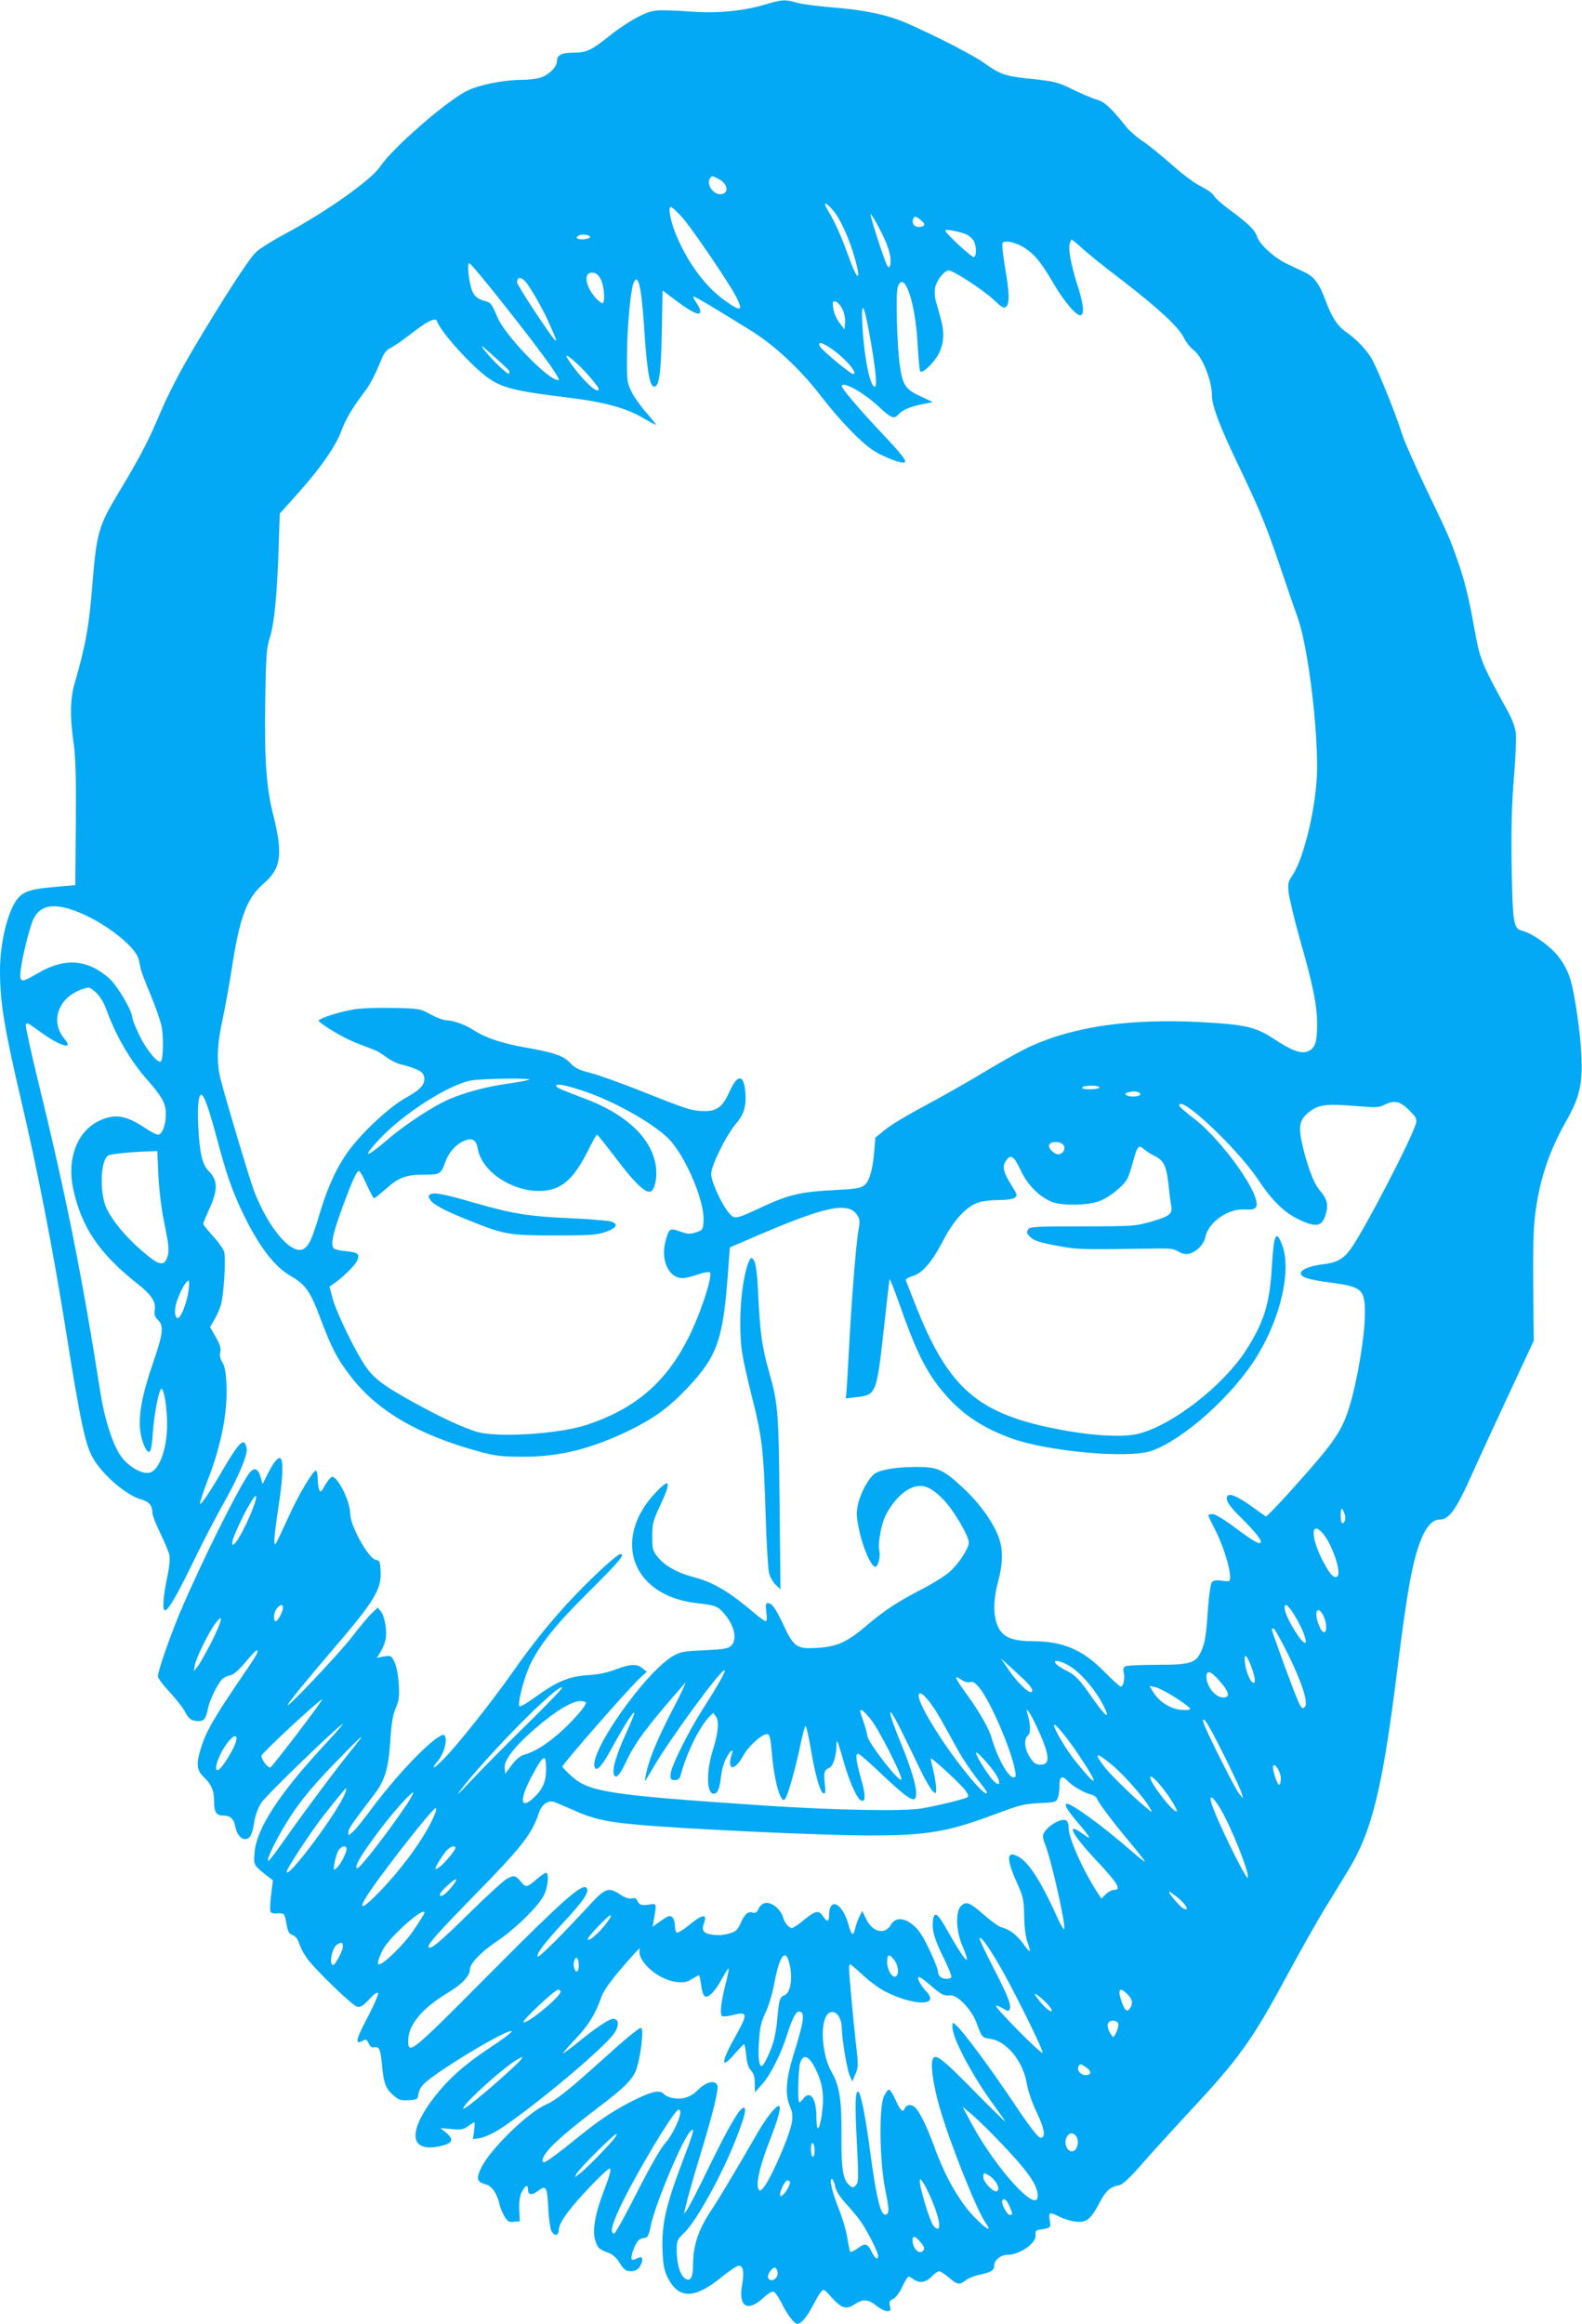 <?xml version="1.0" standalone="no"?>
<!DOCTYPE svg PUBLIC "-//W3C//DTD SVG 20010904//EN"
 "http://www.w3.org/TR/2001/REC-SVG-20010904/DTD/svg10.dtd">
<svg version="1.0" xmlns="http://www.w3.org/2000/svg"
 width="872pt" height="1280pt" viewBox="0 0 872 1280"
 preserveAspectRatio="xMidYMid meet">
<g transform="translate(0,1280) scale(0.1,-0.1)"
fill="#03a9f4" stroke="none">
<path d="M4217 12775 c-110 -34 -257 -49 -391 -40 -218 14 -224 14 -307 -27
-40 -20 -110 -66 -154 -101 -104 -84 -132 -97 -200 -97 -69 0 -95 -13 -95 -46
0 -34 -47 -79 -96 -93 -21 -6 -67 -11 -100 -11 -96 0 -233 -27 -299 -60 -112
-54 -413 -317 -480 -418 -48 -73 -303 -253 -529 -373 -65 -35 -136 -79 -156
-99 -37 -34 -178 -252 -338 -521 -94 -160 -146 -261 -208 -408 -54 -125 -103
-217 -213 -399 -106 -176 -119 -219 -141 -492 -19 -240 -36 -336 -99 -555 -24
-85 -26 -179 -6 -323 12 -83 15 -187 13 -448 l-3 -339 -120 -11 c-130 -11
-171 -26 -204 -72 -52 -74 -91 -239 -91 -389 0 -174 23 -313 114 -703 92 -391
178 -833 246 -1260 84 -526 110 -650 154 -724 54 -93 185 -204 264 -225 44
-12 62 -34 62 -74 0 -13 20 -64 44 -113 24 -50 47 -104 50 -121 4 -18 -1 -70
-14 -128 -21 -105 -26 -175 -10 -175 17 0 67 85 154 265 48 99 123 244 167
322 77 136 129 255 129 298 0 11 -5 27 -10 35 -14 21 -45 -15 -117 -138 -78
-134 -127 -206 -131 -194 -1 5 17 61 41 124 77 196 113 382 105 537 -3 63 -9
96 -22 116 -12 19 -16 37 -12 57 5 23 -2 44 -25 84 l-31 54 22 38 c12 20 29
57 37 82 16 50 29 254 19 294 -4 15 -31 54 -61 86 -30 33 -55 64 -55 69 0 5
14 38 30 74 52 110 52 164 1 216 -36 36 -50 97 -58 242 -6 105 1 179 16 179
15 0 42 -74 86 -239 55 -206 83 -286 145 -416 89 -184 174 -294 268 -347 75
-43 104 -84 157 -227 62 -164 91 -222 164 -317 146 -194 377 -329 718 -421 82
-22 120 -27 233 -27 201 -1 380 43 595 148 130 64 214 125 313 230 163 172
196 262 223 613 l12 162 186 80 c352 149 468 171 517 97 14 -22 15 -35 5 -88
-13 -77 -37 -373 -51 -643 -6 -110 -12 -217 -14 -239 l-4 -39 55 7 c115 13
114 11 158 406 14 129 27 239 28 244 2 5 29 -64 61 -155 95 -269 155 -382 265
-501 91 -99 200 -168 347 -221 203 -73 644 -112 770 -69 180 63 455 310 587
529 129 214 186 471 134 606 -34 87 -46 61 -57 -128 -12 -199 -44 -300 -143
-454 -127 -195 -402 -409 -590 -458 -83 -21 -247 -13 -432 22 -455 85 -617
225 -800 690 -26 66 -49 125 -52 132 -3 7 12 17 37 24 56 17 107 77 172 202
59 112 129 185 195 205 22 7 72 12 110 12 40 0 76 5 86 13 16 11 15 16 -17 67
-45 72 -53 103 -32 135 27 40 43 30 81 -49 37 -79 93 -138 163 -172 51 -26
196 -26 269 -1 56 20 135 83 158 126 7 15 21 56 30 91 22 85 32 97 59 71 12
-10 39 -28 62 -39 49 -25 63 -54 75 -157 4 -44 11 -96 15 -117 8 -45 -10 -59
-122 -90 -73 -21 -99 -23 -368 -23 -260 0 -290 -2 -299 -17 -9 -13 -7 -22 7
-37 23 -25 56 -36 176 -57 93 -17 114 -17 535 -11 62 1 87 -2 111 -17 21 -12
40 -17 57 -12 42 10 84 53 91 92 16 81 126 159 217 152 40 -2 54 1 62 13 36
57 -185 370 -347 492 -42 32 -76 62 -76 67 0 66 318 -233 435 -408 75 -113
142 -179 220 -217 101 -49 134 -43 154 32 14 48 5 80 -34 126 -35 40 -72 140
-100 268 -20 94 -9 129 53 173 48 33 96 37 268 22 86 -7 107 -6 134 8 56 28
87 21 137 -29 39 -38 44 -49 38 -72 -18 -75 -290 -598 -361 -694 -40 -55 -77
-75 -159 -84 -67 -8 -115 -29 -115 -49 0 -21 45 -35 160 -50 181 -24 196 -38
193 -185 -1 -110 -40 -344 -78 -476 -46 -157 -80 -208 -329 -485 -72 -80 -134
-144 -138 -143 -4 2 -36 24 -70 49 -75 55 -126 80 -140 66 -18 -18 3 -54 71
-120 67 -66 111 -119 111 -134 0 -21 -37 -1 -135 72 -65 49 -116 80 -131 80
-13 0 -24 -3 -24 -7 0 -3 18 -41 40 -83 41 -81 80 -204 80 -254 0 -28 -1 -29
-44 -23 -32 5 -47 2 -56 -8 -7 -8 -16 -69 -21 -137 -11 -161 -16 -194 -38
-243 -29 -66 -59 -75 -248 -75 -87 0 -164 -4 -172 -9 -9 -6 -11 -18 -7 -35 8
-31 -2 -76 -16 -76 -6 0 -47 37 -92 83 -120 121 -227 167 -396 167 -113 1
-163 22 -190 82 -26 57 -26 144 1 244 31 117 29 197 -8 275 -40 86 -109 175
-196 254 -99 91 -132 105 -243 105 -113 0 -202 -15 -234 -38 -33 -25 -77 -105
-91 -169 -10 -45 -9 -66 6 -138 20 -98 67 -205 89 -205 17 0 31 58 22 93 -8
35 12 144 36 191 33 66 84 122 132 146 65 31 112 16 185 -59 56 -57 141 -201
141 -237 0 -33 -57 -120 -107 -163 -26 -23 -93 -64 -148 -93 -134 -68 -214
-121 -310 -203 -106 -91 -164 -116 -274 -122 -109 -6 -125 4 -182 125 -44 94
-64 122 -87 122 -12 0 -13 -10 -8 -50 4 -31 3 -50 -3 -50 -6 0 -34 20 -63 45
-142 120 -227 170 -338 199 -86 22 -156 62 -194 109 -29 36 -31 45 -31 115 0
69 5 86 43 168 64 137 57 158 -25 72 -243 -258 -129 -568 226 -608 105 -12
118 -17 155 -61 56 -66 71 -142 35 -175 -17 -15 -42 -19 -147 -24 -115 -5
-131 -8 -173 -32 -157 -93 -471 -542 -430 -615 12 -22 43 14 98 117 61 111
113 193 119 187 3 -3 -18 -55 -46 -116 -54 -118 -77 -198 -66 -226 10 -26 32
-3 66 69 47 103 118 198 308 415 l22 26 -12 -30 c-7 -16 -38 -80 -70 -140 -70
-136 -115 -242 -133 -318 -7 -31 -12 -57 -10 -57 1 0 26 39 54 88 94 158 361
522 384 522 11 0 -31 -76 -117 -210 -85 -134 -178 -321 -180 -363 -1 -28 2
-32 24 -32 18 0 26 7 31 25 35 129 105 270 160 325 l20 20 15 -20 c19 -25 13
-91 -17 -185 -37 -119 -35 -240 5 -240 21 0 32 26 40 93 3 32 15 76 26 97 23
46 46 65 34 29 -30 -90 12 -100 60 -14 34 62 114 132 140 122 9 -4 15 -35 20
-99 8 -101 28 -205 49 -244 11 -21 15 -23 25 -12 14 18 54 156 82 288 12 58
25 108 29 113 4 4 17 -50 29 -120 25 -149 52 -245 71 -251 11 -4 12 8 7 54 -7
62 -2 76 26 87 19 7 38 65 38 116 0 19 2 32 5 29 3 -2 19 -54 36 -114 31 -110
74 -204 96 -212 25 -8 25 30 -1 121 -28 98 -32 137 -16 137 6 0 47 -35 93 -78
195 -185 227 -204 227 -138 0 42 -31 144 -77 256 -89 215 -88 256 2 73 32 -65
78 -159 102 -210 25 -51 54 -100 64 -109 18 -16 19 -16 19 17 -1 19 -7 61 -15
94 -8 33 -15 64 -15 68 0 13 167 -141 192 -176 17 -24 18 -31 7 -38 -16 -9
-164 -46 -249 -60 -96 -17 -481 -10 -869 16 -850 57 -964 74 -1060 161 -28 25
-51 49 -51 53 0 14 354 418 429 490 l36 33 -24 19 c-31 26 -68 24 -148 -7 -45
-17 -97 -28 -153 -31 -104 -7 -169 -34 -290 -121 -55 -40 -86 -57 -88 -48 -7
30 30 165 62 231 56 113 144 222 331 407 160 159 193 198 165 198 -17 0 -142
-114 -254 -231 -125 -132 -225 -255 -348 -430 -107 -152 -291 -384 -366 -461
-58 -60 -84 -72 -39 -18 30 35 51 101 42 130 -5 17 -10 18 -28 8 -72 -38 -250
-227 -382 -405 -40 -54 -84 -109 -99 -122 -26 -24 -26 -24 -26 -3 0 19 19 46
142 207 59 78 79 141 89 293 6 99 14 146 30 183 18 42 21 62 17 133 -3 49 -13
98 -23 120 -18 37 -20 38 -58 32 l-39 -7 20 33 c11 18 23 48 27 66 10 46 -4
128 -25 155 l-18 22 -32 -30 c-18 -16 -68 -77 -113 -135 -72 -93 -371 -408
-351 -370 11 22 113 146 251 307 224 261 266 328 261 426 -3 56 -5 62 -26 65
-41 6 -142 188 -142 256 0 68 -73 212 -102 201 -7 -3 -24 -24 -37 -47 -21 -38
-25 -40 -32 -23 -4 11 -8 39 -8 63 -1 23 -5 42 -10 42 -15 0 -88 -121 -139
-230 -94 -203 -86 -188 -90 -162 -2 13 9 100 23 194 24 154 28 248 11 265 -11
11 -38 -21 -68 -81 l-31 -61 -11 40 c-14 49 -37 55 -64 18 -64 -91 -262 -488
-377 -758 -52 -121 -125 -330 -125 -358 0 -10 29 -49 64 -86 35 -38 73 -86 85
-108 21 -42 37 -53 76 -53 29 0 41 15 50 64 8 48 55 144 81 168 11 9 30 18 43
20 16 2 45 27 80 68 30 36 58 67 63 68 19 8 5 -22 -49 -100 -186 -272 -228
-344 -258 -445 -24 -78 -20 -115 16 -149 44 -42 59 -76 59 -137 0 -58 12 -77
48 -77 39 0 61 -18 68 -58 8 -43 30 -72 54 -72 27 0 40 23 51 92 6 39 21 80
40 109 25 39 406 408 449 434 8 5 -43 -54 -114 -130 -242 -262 -363 -451 -373
-579 -6 -70 -6 -69 71 -130 l30 -23 -10 -82 c-5 -45 -7 -87 -3 -92 3 -6 17
-10 30 -9 43 4 48 0 54 -37 11 -64 16 -74 40 -83 15 -6 27 -22 34 -45 5 -19
25 -57 44 -83 50 -67 247 -257 275 -265 19 -4 32 3 66 40 26 28 46 42 50 35 3
-6 -21 -63 -54 -126 -71 -135 -76 -161 -29 -136 16 9 21 6 31 -15 8 -18 18
-25 30 -22 27 7 36 -12 43 -93 9 -102 20 -134 62 -170 31 -27 41 -31 85 -28
48 3 51 5 54 32 2 16 13 40 26 53 62 68 488 323 488 293 0 -6 -57 -48 -127
-94 -132 -87 -223 -169 -300 -268 -152 -198 -133 -311 43 -267 60 15 66 35 25
70 l-33 27 61 -5 c53 -5 66 -3 91 16 16 11 32 21 34 21 3 0 3 -21 -1 -47 l-6
-46 38 6 c21 3 61 21 91 38 166 101 589 452 649 539 29 42 27 80 -5 80 -22 0
-96 -49 -195 -130 -41 -33 -78 -60 -81 -60 -3 0 27 36 68 79 73 77 110 138
143 232 10 31 50 87 117 165 56 66 99 111 95 101 -23 -62 95 -171 201 -184 41
-4 57 -2 85 16 19 11 37 21 40 21 2 0 8 -25 12 -56 4 -34 12 -57 21 -61 21 -8
57 30 94 99 18 32 34 58 36 55 2 -2 -4 -37 -15 -78 -27 -106 -35 -175 -21
-184 6 -4 33 -1 60 6 81 21 83 7 17 -111 -86 -153 -88 -197 -5 -100 24 27 46
50 49 50 3 0 9 -27 12 -61 4 -42 12 -68 26 -83 15 -16 21 -36 21 -72 l1 -49
40 45 c45 49 105 168 138 275 28 87 48 125 65 125 35 0 29 -49 -31 -240 -41
-132 -47 -220 -18 -284 12 -28 15 -52 10 -83 -11 -77 -122 -328 -161 -368 -17
-16 -18 -16 -25 3 -12 31 14 137 65 265 48 125 65 187 48 187 -17 0 -68 -65
-113 -142 -108 -188 -216 -368 -249 -418 -81 -119 -110 -205 -110 -319 0 -69
-18 -95 -49 -67 -25 22 -41 82 -41 151 0 54 2 59 43 98 69 68 208 321 285 518
49 127 59 169 40 169 -21 0 -81 -103 -192 -330 -57 -118 -112 -224 -121 -235
l-16 -20 5 20 c22 89 34 133 86 306 72 236 102 361 94 383 -12 31 -62 19 -105
-24 -42 -42 -86 -57 -143 -46 -19 4 -39 13 -46 21 -20 24 -61 17 -147 -24
-112 -54 -202 -112 -318 -206 -118 -96 -185 -145 -197 -145 -15 0 -8 26 15 56
33 45 130 128 281 243 142 107 188 152 210 204 26 63 47 237 29 237 -13 0 -90
-64 -228 -189 -178 -160 -239 -208 -299 -235 -99 -44 -304 -245 -353 -345 -30
-61 -25 -80 25 -93 34 -9 63 -53 76 -113 4 -17 16 -46 27 -64 16 -27 24 -32
52 -29 l32 3 -3 62 c-2 43 2 73 13 97 19 39 35 47 35 17 0 -31 19 -35 51 -12
51 38 55 32 62 -110 3 -47 10 -96 16 -107 17 -32 41 -28 41 7 0 19 17 51 47
92 55 76 223 250 234 244 9 -6 2 -31 -40 -143 -43 -115 -57 -205 -39 -256 13
-40 20 -46 75 -66 19 -7 42 -28 55 -49 27 -44 36 -51 70 -51 17 0 33 9 42 22
21 29 21 62 1 54 -8 -3 -22 -9 -30 -12 -21 -9 -19 21 4 73 15 32 26 42 47 45
25 3 28 8 41 68 23 118 180 489 220 522 15 12 16 10 9 -17 -4 -16 -26 -77 -48
-135 -99 -259 -123 -363 -116 -515 3 -71 9 -101 28 -140 62 -122 150 -120 307
10 37 30 75 55 85 55 25 0 31 -37 18 -107 -21 -118 30 -150 115 -72 27 25 51
39 59 36 9 -4 27 -30 42 -59 34 -69 71 -118 89 -118 21 0 53 38 85 100 16 30
35 64 44 75 16 19 17 19 63 -33 54 -59 78 -65 128 -32 42 28 71 25 115 -10 21
-17 48 -30 60 -30 19 0 21 4 15 28 -5 23 -2 30 18 39 14 7 35 34 50 67 15 31
30 56 35 56 4 0 17 -7 28 -15 31 -23 67 -18 99 15 16 16 34 30 41 30 7 0 31
-16 54 -35 48 -41 58 -42 93 -15 13 11 49 25 78 31 62 13 79 24 79 50 0 30 36
59 73 59 70 1 162 66 155 111 -2 17 2 24 17 27 68 10 68 10 61 52 -7 46 -2 48
55 19 22 -11 61 -23 87 -26 61 -7 83 11 132 103 36 68 58 88 111 98 17 4 57
41 116 108 49 57 165 184 257 283 288 309 354 400 555 773 73 134 162 292 199
352 37 61 95 155 129 211 134 217 192 450 273 1099 58 462 86 616 136 738 28
67 62 102 100 102 49 0 88 52 165 222 40 90 136 298 213 463 l140 300 -3 290
c-2 180 1 328 9 390 23 200 76 361 176 536 72 127 88 201 80 364 -5 114 -34
314 -57 400 -19 68 -55 128 -106 176 -53 49 -123 93 -165 103 -46 11 -51 44
-56 364 -3 216 1 342 13 484 9 105 13 214 10 242 -4 29 -22 79 -43 116 -149
271 -154 284 -187 465 -28 161 -54 265 -95 379 -38 109 -46 127 -171 387 -59
125 -118 257 -130 295 -30 98 -126 338 -162 406 -27 54 -88 118 -150 161 -42
28 -77 81 -107 162 -38 103 -66 141 -120 166 -25 12 -68 32 -97 46 -67 31
-149 105 -163 147 -12 38 -46 72 -153 151 -44 32 -83 68 -88 79 -6 12 -36 33
-67 48 -33 15 -104 68 -167 124 -60 53 -133 112 -162 130 -28 19 -67 52 -85
75 -83 104 -121 139 -162 150 -22 6 -81 31 -131 55 -84 42 -99 45 -226 59
-150 15 -173 23 -269 91 -75 53 -371 200 -477 238 -95 33 -202 53 -364 66 -74
6 -157 17 -186 25 -66 19 -83 18 -176 -10z m-256 -961 c54 -27 59 -84 8 -84
-37 0 -74 52 -58 82 12 22 12 22 50 2z m633 -175 c38 -45 87 -153 117 -259 40
-138 15 -131 -35 11 -40 111 -75 188 -111 247 -33 54 -17 54 29 1z m-835 -35
c52 -57 262 -366 300 -441 39 -78 25 -82 -64 -18 -107 76 -204 207 -269 363
-30 70 -45 152 -28 152 5 0 33 -25 61 -56z m1096 -78 c32 -62 49 -111 53 -145
4 -51 -8 -70 -23 -33 -34 87 -92 272 -86 272 5 0 30 -42 56 -94z m227 56 c22
-18 14 -32 -18 -32 -26 0 -40 20 -30 46 6 16 17 13 48 -14z m239 -71 c15 -5
34 -20 43 -33 18 -26 21 -84 5 -94 -10 -6 -159 132 -159 147 0 8 74 -5 111
-20z m-2068 -16 c1 -5 -15 -11 -35 -13 -36 -3 -52 10 -25 22 19 8 57 2 60 -9z
m2711 -62 c29 -27 126 -105 217 -174 202 -155 313 -258 344 -318 12 -25 37
-57 55 -70 46 -34 100 -166 100 -247 0 -58 41 -167 140 -374 122 -255 155
-333 235 -568 35 -103 79 -232 99 -287 53 -153 106 -559 106 -823 0 -194 -70
-497 -137 -595 -23 -33 -25 -44 -20 -95 4 -31 31 -145 61 -252 74 -259 96
-367 96 -472 0 -100 -11 -132 -51 -149 -38 -15 -88 3 -191 71 -98 64 -156 77
-400 90 -383 20 -687 -22 -928 -129 -47 -20 -164 -85 -260 -143 -96 -58 -246
-143 -333 -189 -87 -46 -184 -104 -215 -129 l-57 -46 -6 -74 c-9 -106 -27
-167 -55 -189 -20 -16 -49 -20 -162 -26 -185 -9 -253 -25 -392 -89 -159 -74
-161 -74 -193 -36 -41 49 -97 172 -97 214 0 47 86 219 141 282 42 48 55 101
46 180 -10 88 -44 85 -86 -9 -37 -83 -68 -107 -135 -107 -70 0 -101 10 -341
106 -116 46 -247 93 -290 104 -64 16 -86 27 -111 54 -37 40 -88 58 -246 86
-128 22 -224 54 -284 94 -47 31 -117 56 -154 56 -15 0 -54 15 -86 32 -57 32
-63 33 -204 36 -85 2 -176 -1 -220 -8 -72 -12 -176 -44 -193 -60 -5 -4 29 -30
75 -57 74 -45 108 -60 226 -104 18 -6 49 -25 69 -40 20 -16 54 -34 77 -40 98
-26 126 -40 133 -67 10 -41 -17 -74 -97 -117 -85 -46 -232 -180 -311 -284 -67
-88 -120 -201 -163 -343 -43 -144 -58 -178 -83 -201 -63 -55 -196 91 -282 311
-21 53 -156 503 -185 618 -23 88 -20 185 9 320 14 65 37 190 51 279 45 295 84
398 178 479 96 82 107 163 51 381 -37 148 -48 301 -43 625 4 254 7 292 26 350
24 76 39 231 48 493 l6 188 105 117 c121 136 202 252 234 337 23 64 63 131
124 211 36 46 60 94 101 192 12 30 27 47 48 56 17 8 69 44 115 80 84 66 132
89 139 68 19 -57 180 -237 275 -308 81 -60 151 -78 448 -114 197 -24 320 -57
411 -111 36 -21 69 -39 73 -39 4 0 -19 28 -49 63 -31 34 -69 87 -84 117 -26
53 -27 61 -26 205 1 150 19 350 35 393 25 65 44 -11 59 -234 15 -241 31 -334
55 -334 28 0 38 66 43 298 l4 232 47 -35 c110 -85 161 -110 161 -80 0 9 -9 30
-21 47 -12 16 -19 31 -17 34 5 4 89 -46 317 -187 127 -78 271 -212 380 -353
107 -139 221 -258 293 -306 58 -38 163 -78 175 -66 10 10 -24 52 -134 168
-114 121 -213 237 -213 250 0 33 118 -32 205 -113 65 -62 84 -69 106 -43 20
24 64 44 130 57 l61 12 -70 33 c-81 37 -96 60 -112 168 -16 109 -24 405 -11
436 36 92 97 -88 109 -319 4 -78 11 -145 14 -149 13 -13 78 49 103 99 29 59
32 116 9 197 -8 30 -20 72 -26 92 -6 21 -7 53 -4 72 8 42 51 96 75 96 27 0
189 -106 249 -162 43 -41 55 -48 67 -38 21 17 19 79 -6 221 -11 65 -17 124
-13 130 11 19 80 3 127 -30 54 -37 86 -76 159 -201 59 -99 128 -177 147 -166
19 12 12 65 -20 165 -35 110 -51 194 -43 228 4 13 8 23 11 23 3 0 29 -21 57
-47z m-3173 -328 c189 -239 289 -377 289 -396 0 -5 -12 -3 -27 5 -81 43 -273
250 -310 336 -36 83 -36 83 -78 94 -27 8 -45 21 -57 43 -21 35 -37 163 -21
163 6 0 98 -110 204 -245z m521 155 c19 -37 25 -130 8 -130 -5 0 -21 12 -35
27 -61 67 -71 147 -17 141 19 -2 32 -13 44 -38z m-415 -12 c25 -28 92 -145
123 -213 45 -102 51 -117 41 -110 -17 10 -211 304 -211 319 0 31 20 33 47 4z
m1746 -150 c11 -22 17 -53 15 -75 l-3 -38 -28 37 c-16 21 -31 55 -34 79 -5 36
-4 41 13 38 10 -2 27 -21 37 -41z m151 -147 c32 -179 43 -281 28 -281 -26 0
-58 155 -68 330 -9 154 7 135 40 -49z m-1988 -193 c3 -5 3 -12 0 -16 -8 -7
-94 75 -139 133 -24 30 -11 22 51 -34 45 -40 85 -78 88 -83z m1770 126 c79
-53 159 -144 126 -144 -14 0 -172 131 -182 151 -15 28 8 25 56 -7z m-1402 -81
c45 -39 126 -133 126 -145 0 -32 -70 29 -137 117 -57 77 -54 86 11 28z m-2793
-3009 c158 -47 367 -200 384 -281 4 -15 8 -39 11 -52 3 -13 27 -76 54 -140 26
-64 54 -141 60 -172 13 -56 10 -182 -3 -195 -15 -15 -80 63 -118 142 -21 44
-39 87 -39 96 0 38 -82 178 -128 219 -120 106 -246 115 -394 28 -93 -55 -102
-53 -94 18 8 70 52 247 71 282 35 68 94 85 196 55z m153 -466 c18 -18 41 -55
50 -83 54 -149 131 -283 227 -392 81 -92 103 -131 103 -188 1 -59 -20 -115
-43 -115 -9 0 -40 16 -70 36 -107 72 -171 82 -259 38 -118 -59 -173 -207 -139
-370 45 -213 144 -359 357 -527 74 -58 100 -98 93 -141 -4 -26 0 -39 18 -57
33 -33 28 -73 -25 -229 -72 -208 -90 -326 -65 -423 6 -23 17 -51 25 -62 22
-30 30 -8 37 100 7 101 34 235 47 235 14 0 31 -104 31 -193 1 -127 -38 -243
-88 -266 -41 -19 -127 29 -170 93 -42 61 -87 202 -108 336 -104 661 -190 1091
-345 1725 -39 159 -69 298 -68 309 3 16 12 12 65 -27 118 -88 205 -116 149
-50 -57 68 -54 153 7 219 29 31 90 62 126 64 7 0 28 -15 45 -32z m2383 -475
c-4 -3 -51 -12 -104 -20 -125 -17 -237 -46 -333 -86 -83 -34 -243 -138 -335
-217 -130 -111 -155 -114 -53 -4 133 142 388 304 508 323 65 10 326 14 317 4z
m292 -60 c179 -58 415 -193 489 -279 92 -107 187 -338 180 -441 -3 -46 -5 -49
-42 -61 -34 -11 -46 -10 -88 5 -55 20 -60 17 -78 -47 -31 -108 14 -210 92
-210 16 0 54 9 85 20 32 11 61 16 66 11 11 -11 -14 -105 -57 -219 -129 -337
-311 -518 -624 -621 -153 -50 -490 -71 -603 -38 -74 22 -200 80 -341 158 -167
92 -222 132 -268 196 -57 79 -163 297 -186 379 l-18 67 23 16 c50 34 113 96
128 124 19 38 8 49 -59 55 -29 2 -59 9 -67 15 -21 17 -8 79 48 231 54 147 77
196 90 196 5 0 24 -34 42 -75 19 -41 37 -75 41 -75 4 0 34 24 67 53 69 62 110
77 213 77 84 0 89 3 113 71 19 52 58 96 103 115 43 19 68 5 75 -41 20 -124
181 -235 339 -235 119 1 187 58 272 228 22 45 43 82 47 82 3 0 52 -61 108
-135 100 -132 160 -189 187 -178 22 8 37 72 30 132 -18 156 -161 294 -396 381
-135 51 -160 62 -154 71 6 11 52 2 143 -28z m2851 17 c0 -5 -23 -10 -51 -10
-31 0 -48 4 -44 10 3 6 26 10 51 10 24 0 44 -4 44 -10z m214 -26 c25 -10 8
-24 -29 -24 -37 0 -56 16 -28 23 28 7 40 7 57 1z m-413 -290 c15 -18 2 -47
-23 -52 -23 -4 -62 32 -55 51 8 22 60 22 78 1z m-4988 -167 c4 -81 16 -181 31
-256 29 -138 31 -169 14 -206 -19 -41 -48 -31 -139 48 -89 78 -152 154 -190
227 -42 83 -36 275 9 296 16 8 128 19 223 22 l46 2 6 -133z m165 -644 c-10
-64 -42 -143 -57 -143 -19 0 -22 46 -6 93 20 58 54 119 65 112 4 -2 3 -30 -2
-62z m358 -1186 c-46 -122 -117 -242 -116 -196 1 39 112 259 130 259 6 0 -1
-28 -14 -63z m6014 -32 c10 -26 4 -55 -11 -55 -5 0 -9 18 -9 40 0 46 6 51 20
15z m-122 -107 c51 -56 108 -216 84 -240 -18 -18 -45 13 -88 99 -59 120 -57
206 4 141z m-5728 -413 c0 -22 -29 -75 -40 -75 -16 0 -11 52 7 72 20 22 33 23
33 3z m5577 -45 c40 -65 68 -138 59 -148 -15 -14 -101 123 -113 178 -9 49 15
35 54 -30z m158 0 c8 -16 15 -43 15 -60 0 -54 -30 -33 -49 34 -16 61 7 79 34
26z m-6129 -144 c-31 -61 -66 -122 -77 -136 l-21 -25 6 33 c7 40 77 183 114
231 47 63 36 12 -22 -103z m5934 -68 c78 -160 113 -269 92 -290 -16 -16 -22
-8 -63 97 -34 87 -119 323 -119 330 0 3 4 5 10 5 5 0 41 -64 80 -142z m-210
-50 c24 -58 34 -108 21 -108 -16 0 -41 54 -48 105 -7 57 3 58 27 3z m-1247
-88 c44 -42 59 -70 37 -70 -18 0 -77 59 -120 122 l-43 63 39 -35 c21 -19 60
-55 87 -80z m261 68 c60 -39 137 -131 177 -210 43 -85 16 -68 -56 34 -76 110
-99 133 -151 158 -23 12 -48 28 -54 36 -23 27 34 16 84 -18z m803 -60 c68 -73
79 -108 35 -108 -43 0 -92 61 -92 114 0 35 20 33 57 -6z m-1402 -14 c13 -9 33
-13 43 -9 15 4 28 -4 50 -31 61 -74 176 -340 197 -456 6 -31 4 -38 -8 -38 -30
0 -88 104 -122 220 -15 50 -64 137 -129 227 -79 110 -83 121 -31 87z m-2411
-252 c-116 -114 -253 -252 -304 -307 -51 -55 -78 -80 -59 -55 149 197 545 597
568 575 3 -4 -89 -100 -205 -213z m3586 157 c44 -28 80 -56 80 -61 0 -7 -19
-9 -51 -6 -59 6 -119 44 -152 97 l-21 34 32 -6 c18 -4 68 -30 112 -58z m-1291
-125 c24 -43 65 -116 90 -162 25 -46 72 -115 103 -155 32 -40 58 -76 58 -80 1
-39 -147 136 -258 305 -83 127 -126 213 -117 236 10 24 68 -44 124 -144z
m-3466 39 c-101 -136 -223 -292 -232 -298 -12 -7 -51 43 -50 64 1 14 321 311
335 311 2 0 -22 -35 -53 -77z m1507 58 c0 -19 -83 -113 -155 -174 -73 -62
-129 -96 -190 -114 -18 -5 -44 -27 -65 -56 l-35 -47 -3 30 c-4 37 35 95 114
170 129 121 247 200 302 200 17 0 32 -4 32 -9z m1571 -93 c46 -58 173 -310
167 -329 -8 -24 -188 208 -188 242 0 9 -9 42 -20 74 -23 68 -23 65 -10 65 5 0
28 -23 51 -52z m914 -40 c71 -153 77 -208 22 -208 -30 0 -41 9 -66 50 -25 42
-27 92 -5 111 16 13 15 60 -2 117 -15 51 10 16 51 -70z m1034 -161 c50 -100
93 -193 96 -207 l6 -25 -21 25 c-22 26 -183 347 -196 390 -6 22 -5 23 9 12 9
-8 57 -95 106 -195z m-798 -1 c112 -168 101 -181 -23 -27 -51 63 -118 176
-118 198 0 20 71 -66 141 -171z m-4666 43 c-32 -63 -72 -119 -86 -119 -27 0
19 113 67 165 40 44 51 18 19 -46z m698 49 c-5 -7 -37 -47 -70 -88 -86 -108
-256 -337 -347 -467 -43 -62 -82 -113 -87 -113 -11 0 20 72 71 161 73 129 151
229 294 376 123 127 169 170 139 131z m3512 -201 c26 -49 10 -60 -27 -17 -33
39 -88 130 -88 145 1 16 93 -87 115 -128z m630 65 c60 -47 179 -181 211 -237
17 -29 17 -30 -2 -15 -60 46 -210 190 -244 235 -63 82 -52 88 35 17z m-3115
-29 c0 -68 -20 -112 -72 -159 -72 -65 -75 -4 -6 124 65 121 78 127 78 35z
m4050 -49 c0 -19 -4 -34 -10 -34 -11 0 -40 91 -32 104 10 17 42 -36 42 -70z
m-613 -106 c26 -38 43 -71 39 -75 -14 -14 -146 155 -146 186 0 23 55 -34 107
-111z m-561 91 c24 -26 90 -65 127 -73 15 -4 31 -14 34 -24 8 -23 94 -137 187
-247 41 -49 76 -94 76 -98 0 -4 -35 23 -77 60 -155 136 -337 268 -355 257 -12
-7 7 -38 66 -107 73 -86 76 -96 23 -57 -95 68 -60 -2 70 -141 126 -134 147
-169 103 -169 -12 0 -32 -11 -45 -24 l-24 -24 -24 37 c-78 119 -157 297 -157
355 0 21 -6 36 -16 40 -33 13 -118 -45 -125 -84 -1 -8 3 -28 10 -45 34 -79
119 -460 107 -472 -3 -3 -20 25 -37 63 -92 204 -159 308 -219 339 -63 33 -64
-14 -4 -147 34 -76 38 -91 39 -183 2 -63 8 -116 19 -144 9 -24 14 -46 12 -48
-2 -2 -19 16 -37 42 -34 47 -75 78 -119 89 -14 3 -55 33 -92 65 -82 72 -103
81 -131 52 -31 -31 -28 -136 8 -220 55 -131 14 -87 -88 94 -50 90 -70 101 -75
40 -5 -52 10 -100 64 -209 24 -49 41 -92 38 -97 -8 -13 -48 -11 -62 3 -7 7
-12 19 -12 28 0 23 -66 168 -96 211 -55 79 -132 102 -162 49 -33 -60 -104 -44
-139 32 l-20 42 -15 -29 c-9 -17 -19 -45 -23 -62 -10 -51 -21 -47 -38 15 -33
121 -107 156 -107 51 0 -36 -12 -37 -34 -4 -23 35 -41 32 -104 -20 -30 -25
-60 -45 -67 -45 -17 0 -42 31 -50 63 -4 15 -21 39 -37 53 -40 33 -78 29 -96
-9 -10 -21 -18 -26 -33 -22 -26 9 -45 -8 -68 -61 -16 -35 -26 -44 -58 -53 -44
-12 -68 -13 -111 -5 -36 7 -45 24 -32 60 22 57 -10 51 -92 -18 -27 -21 -52
-36 -58 -33 -5 3 -10 21 -10 39 0 19 -7 39 -15 46 -13 11 -23 7 -62 -20 l-46
-33 8 44 c14 79 13 84 -15 80 -52 -8 -65 -6 -75 16 -7 17 -15 21 -32 16 -16
-3 -37 3 -63 21 -65 43 -83 37 -169 -56 -156 -169 -280 -292 -287 -285 -11 11
37 75 142 188 111 119 146 171 126 191 -24 24 -130 -69 -502 -443 -467 -470
-480 -481 -480 -399 0 86 77 179 218 263 77 46 122 93 122 129 0 32 61 96 146
153 107 72 232 195 262 256 22 45 29 113 14 123 -5 3 -28 -13 -53 -34 -52 -46
-61 -48 -86 -17 -28 36 -40 39 -75 21 -18 -9 -112 -94 -208 -189 -165 -162
-215 -204 -227 -191 -11 11 49 79 252 286 262 267 317 338 355 453 14 45 49
72 82 62 13 -4 62 -25 110 -46 99 -45 177 -64 333 -78 259 -25 1032 -61 1300
-61 315 0 428 19 690 117 133 50 161 57 243 61 88 4 94 6 103 29 5 13 9 44 9
69 0 50 15 57 46 23z m-3982 -61 c-28 -91 -324 -489 -324 -437 0 15 126 207
190 291 70 90 134 168 137 168 3 0 1 -10 -3 -22z m336 -70 c-113 -167 -263
-359 -273 -349 -13 13 21 70 116 198 78 105 187 227 195 219 2 -3 -15 -33 -38
-68z m4484 -16 c60 -99 163 -356 154 -384 -7 -21 -184 343 -202 415 -11 44 10
31 48 -31z m-4324 -26 c-43 -113 -166 -288 -303 -431 -90 -93 -122 -110 -85
-45 53 93 370 500 389 500 5 0 4 -11 -1 -24z m-490 -201 c0 -22 -35 -89 -56
-106 -16 -13 -17 -11 -10 31 4 25 14 55 22 68 17 25 44 30 44 7z m600 6 c0
-12 -55 -79 -84 -102 -14 -11 -26 -17 -26 -12 0 12 39 75 63 101 20 22 47 30
47 13z m-8 -198 c-33 -46 -69 -76 -77 -63 -4 6 12 28 37 50 50 46 68 52 40 13z
m3994 -79 c45 -37 62 -75 25 -55 -20 11 -87 91 -76 91 4 0 27 -16 51 -36z
m-4156 -80 c0 -4 -25 -44 -56 -90 -50 -77 -169 -194 -195 -194 -12 0 -4 30 21
80 37 72 230 243 230 204z m1024 -26 c-33 -58 -124 -144 -124 -118 0 12 112
130 124 130 4 0 4 -6 0 -12z m2135 -247 c79 -133 256 -489 247 -498 -8 -8
-256 242 -256 258 0 4 16 -1 35 -12 30 -18 36 -19 41 -5 9 24 -13 78 -93 232
-40 77 -73 147 -73 155 1 21 41 -32 99 -130z m-3609 87 c0 -12 -12 -41 -26
-66 -22 -37 -28 -42 -36 -29 -12 22 8 94 30 106 26 15 32 13 32 -11z m2459
-85 c23 -80 10 -170 -25 -183 -26 -10 -30 -24 -39 -126 -3 -39 -12 -93 -19
-121 -16 -58 -56 -143 -68 -143 -15 0 -21 53 -14 142 4 69 12 103 35 151 17
34 37 102 47 152 28 156 61 207 83 128z m580 11 c23 -29 28 -79 9 -90 -19 -12
-48 35 -48 77 0 46 11 49 39 13z m-1739 -30 c0 -37 -15 -46 -25 -14 -8 25 3
62 16 55 5 -4 9 -22 9 -41z m1567 -54 c35 -33 90 -73 121 -89 158 -80 303 -82
230 -3 -24 25 -48 64 -48 76 0 15 21 2 74 -44 53 -46 71 -55 104 -51 39 5 121
-81 147 -157 26 -72 29 -77 72 -82 93 -13 184 -125 204 -253 6 -34 28 -100 51
-147 46 -96 54 -145 24 -145 -14 0 -58 57 -154 200 -128 191 -271 383 -312
420 -19 18 -20 17 -20 -11 0 -63 114 -276 235 -439 30 -41 55 -77 55 -80 0 -3
-80 75 -178 175 -182 185 -214 207 -224 156 -7 -37 9 -140 39 -246 50 -181
206 -574 254 -641 41 -58 8 -42 -63 32 -81 84 -159 221 -218 384 -40 110 -81
194 -107 218 -22 19 -48 15 -57 -9 -9 -23 -25 -7 -51 52 -13 30 -29 54 -35 54
-6 0 -18 -17 -28 -37 -28 -64 -24 -354 7 -511 20 -98 22 -125 12 -135 -32 -31
-57 60 -95 343 -26 198 -53 330 -66 330 -16 0 -18 -69 -7 -283 10 -198 10
-219 -6 -234 -15 -16 -18 -15 -37 2 -34 31 -43 89 -42 275 2 193 -11 272 -53
345 -53 90 -67 265 -26 317 34 41 81 -3 81 -75 0 -55 29 -224 43 -259 l15 -33
17 40 c17 38 17 48 1 185 -15 137 -36 364 -36 403 0 9 3 17 6 17 4 0 35 -27
71 -60z m-1667 -90 c0 -28 -189 -184 -205 -168 -8 8 173 178 190 178 8 0 15
-4 15 -10z m3125 -15 c28 -27 31 -52 12 -79 -16 -21 -28 -10 -46 43 -22 65 -9
79 34 36z m-446 -49 c19 -20 32 -39 28 -43 -8 -8 -50 29 -79 71 -20 26 -20 28
-2 18 10 -6 34 -26 53 -46z m395 -112 c5 -14 -18 -74 -29 -74 -2 0 -11 13 -20
29 -18 36 -10 61 20 61 13 0 26 -7 29 -16z m-3289 -194 c-16 -26 -225 -210
-295 -260 -28 -20 -31 -21 -22 -4 20 38 215 212 282 253 40 24 44 25 35 11z
m1617 -50 c43 -84 53 -155 38 -256 -14 -95 -30 -103 -30 -14 0 100 -33 148
-71 102 -9 -12 -20 -22 -23 -22 -11 0 -6 186 5 219 17 49 47 38 81 -29z m1493
4 c32 -21 32 -44 1 -44 -28 0 -51 24 -42 45 7 19 11 19 41 -1z m-489 -396
c164 -169 224 -252 224 -313 0 -104 -228 145 -366 400 l-48 90 39 -32 c22 -17
90 -82 151 -145z m-1746 148 c0 -35 -47 -131 -84 -172 -26 -29 -83 -129 -156
-272 -63 -125 -119 -226 -125 -225 -20 4 -16 33 15 106 63 151 314 577 341
577 5 0 9 -6 9 -14z m-371 -154 c-54 -62 -156 -165 -183 -184 l-28 -21 11 21
c16 30 212 224 219 218 3 -4 -5 -18 -19 -34z m2549 26 c25 -25 11 -88 -19 -88
-28 0 -45 43 -31 75 13 27 31 32 50 13z m-1438 -84 c0 -19 -4 -34 -10 -34 -5
0 -10 18 -10 41 0 24 4 38 10 34 6 -3 10 -22 10 -41z m966 -140 c40 -27 63
-84 33 -84 -20 0 -69 54 -69 76 0 28 3 29 36 8z m-852 -60 c5 -23 25 -55 59
-92 29 -32 67 -77 84 -102 38 -57 93 -165 93 -185 0 -26 -17 -16 -35 21 -22
47 -37 51 -79 19 -19 -14 -37 -22 -40 -17 -3 5 -10 40 -16 78 -6 38 -27 109
-47 158 -37 92 -55 174 -36 163 6 -4 14 -23 17 -43z m535 -79 c48 -116 51
-185 6 -135 -18 20 -75 206 -75 244 0 18 3 17 20 -9 11 -16 33 -61 49 -100z
m-786 109 c8 -8 -17 -56 -37 -73 -13 -11 -16 -11 -16 3 0 21 28 76 39 76 4 0
10 -3 14 -6z m1213 -140 c17 -41 17 -44 0 -44 -16 0 -50 66 -41 80 10 15 25 1
41 -36z m-492 -195 c21 -24 24 -34 15 -45 -21 -26 -59 10 -59 57 0 27 14 24
44 -12z m-789 -159 c12 -37 -38 -70 -52 -35 -5 15 22 55 38 55 4 0 11 -9 14
-20z"/>
<path d="M2372 6221 c-12 -7 -12 -12 -1 -29 17 -27 78 -60 216 -115 194 -78
218 -82 473 -82 199 0 231 3 280 20 61 22 71 44 25 57 -16 5 -118 13 -225 18
-228 10 -317 25 -523 84 -172 50 -226 60 -245 47z"/>
<path d="M4116 5818 c-35 -124 -46 -332 -25 -471 6 -40 30 -148 54 -242 55
-217 65 -297 75 -645 5 -157 13 -303 19 -324 5 -22 22 -51 36 -65 l27 -26 -5
475 c-5 504 -8 547 -57 720 -40 142 -50 215 -60 416 -7 160 -17 214 -40 214
-5 0 -16 -24 -24 -52z"/>
</g>
</svg>
